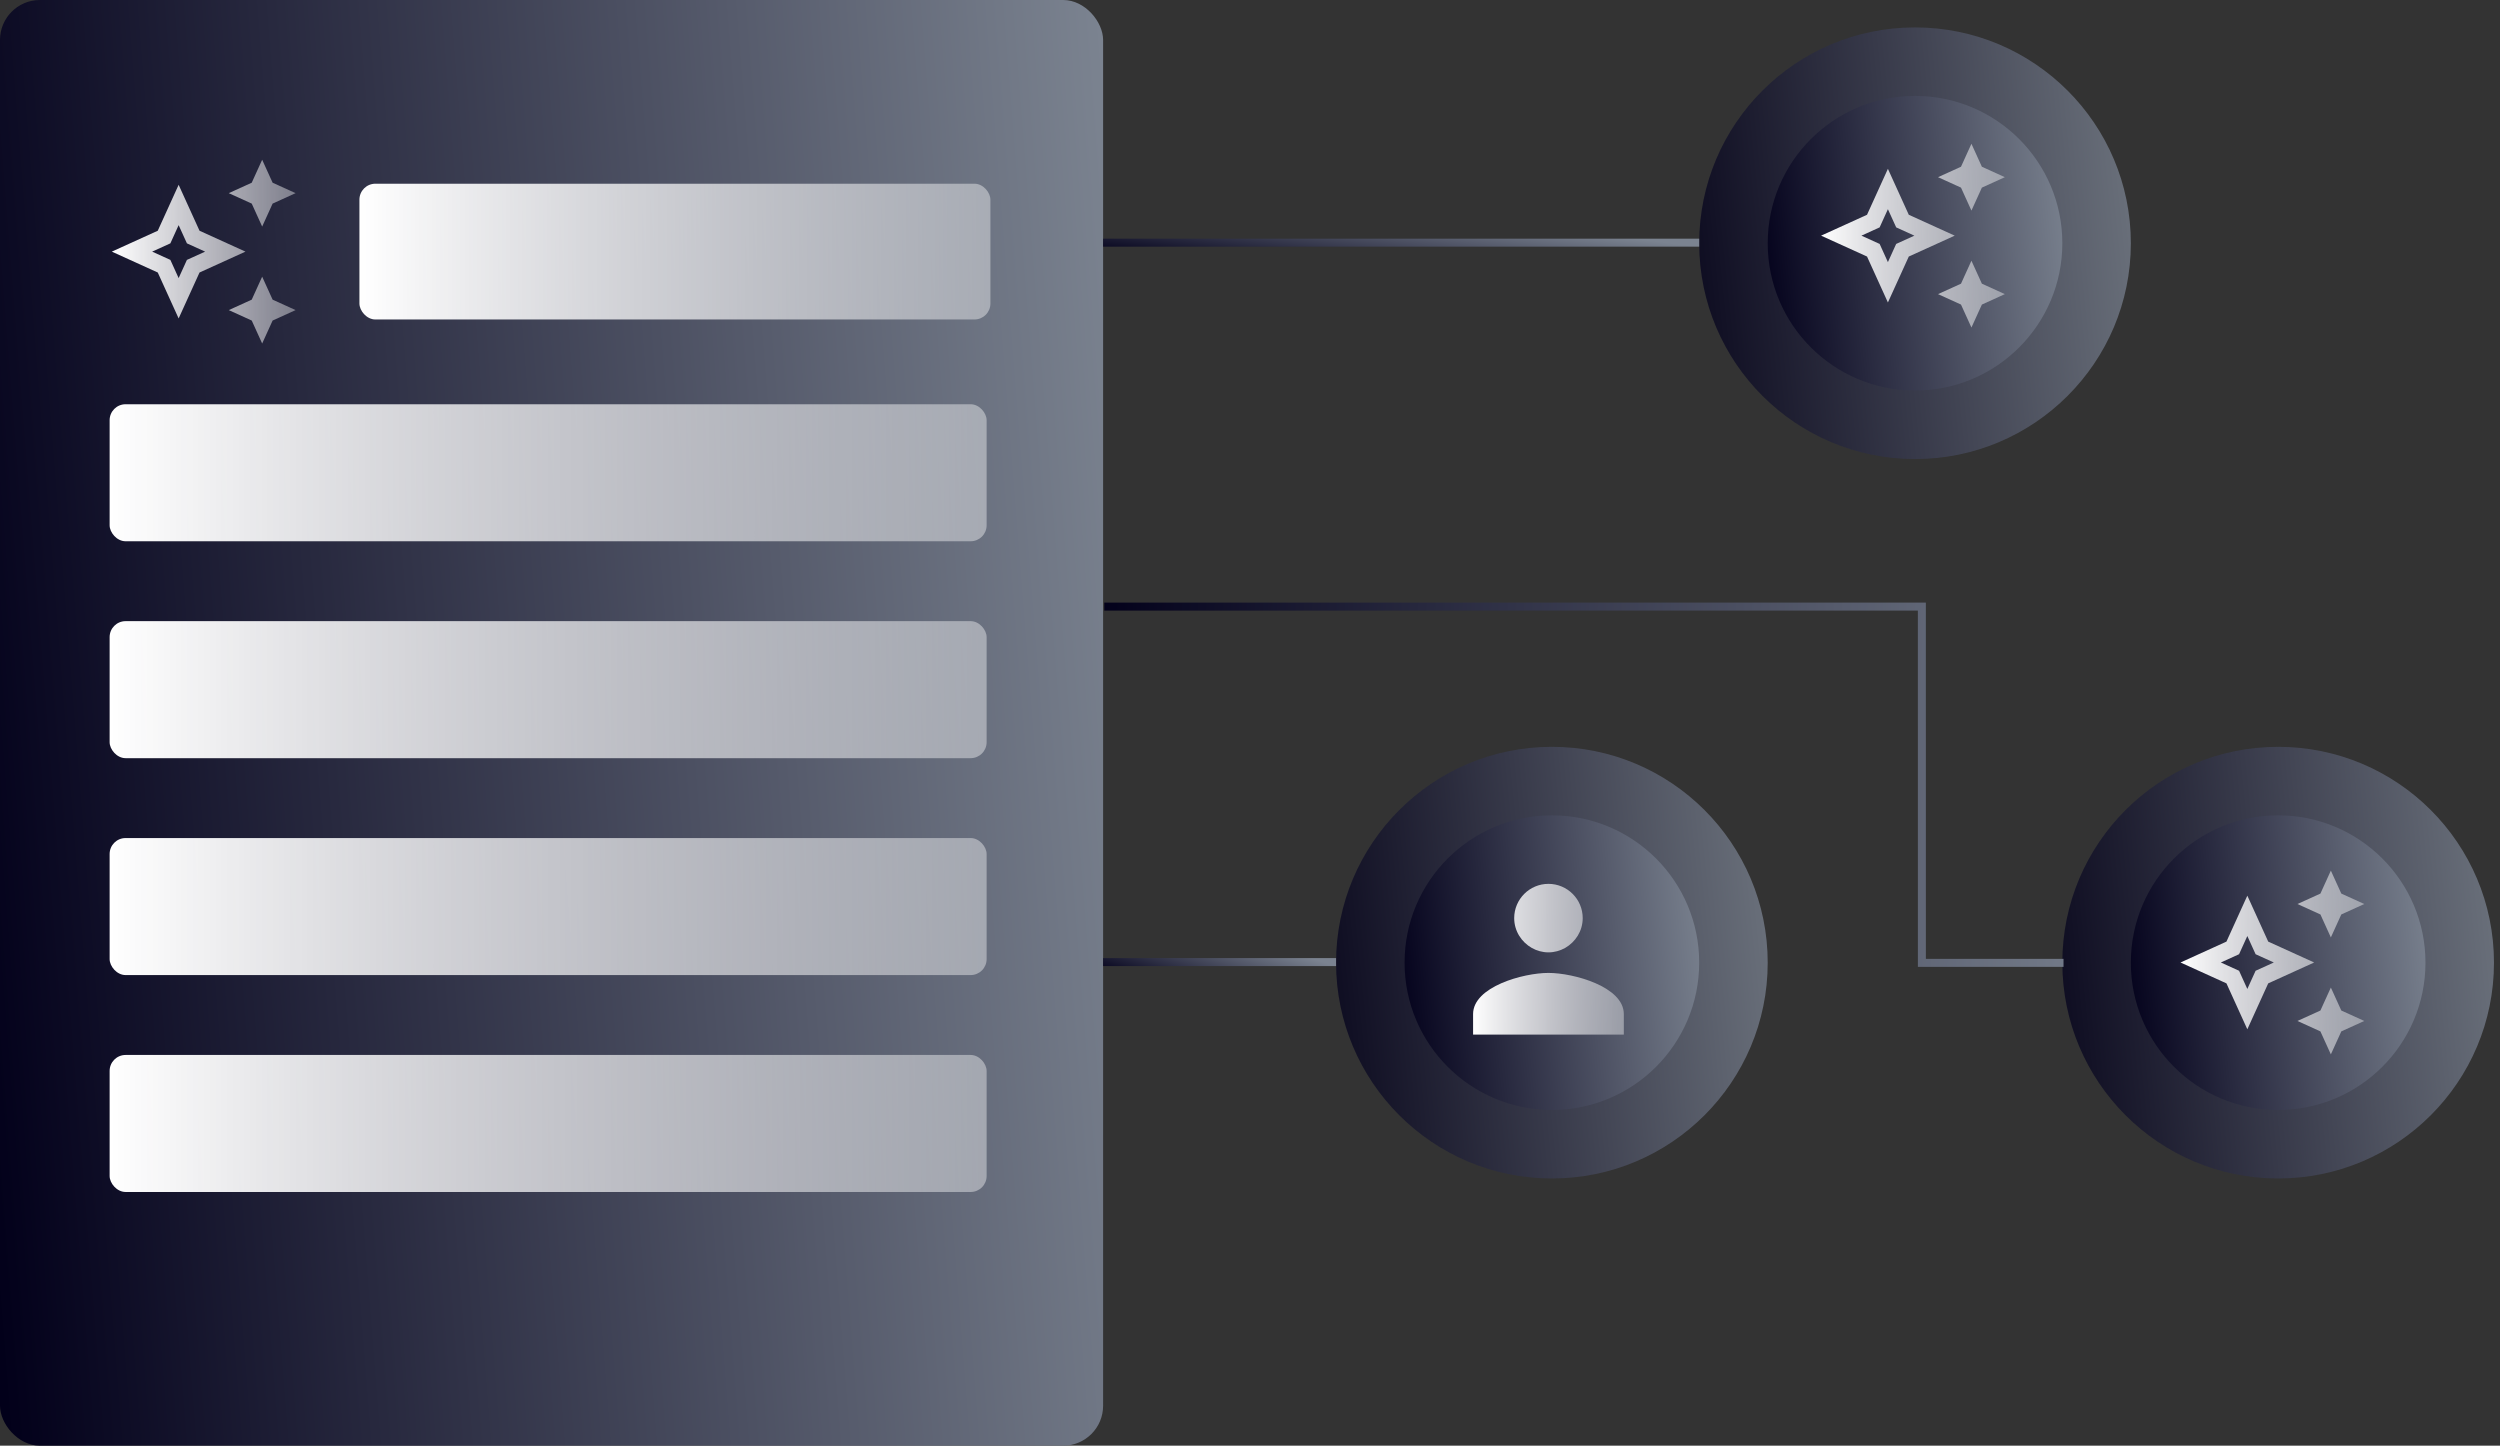 <svg width="313" height="181" viewBox="0 0 313 181" fill="none" xmlns="http://www.w3.org/2000/svg">
<rect x="0" y="0" width="313" height="181" fill="#333333" stroke="none"/>
<circle cx="239.761" cy="30.453" r="27.021" fill="url(#paint0_linear_1563_35)" fill-opacity="0.8"/>
<circle cx="239.761" cy="30.453" r="18.443" fill="url(#paint1_linear_1563_35)"/>
<circle cx="194.296" cy="120.524" r="27.021" fill="url(#paint2_linear_1563_35)" fill-opacity="0.8"/>
<circle cx="194.296" cy="120.524" r="18.443" fill="url(#paint3_linear_1563_35)"/>
<path d="M193.867 121.81C190.711 121.81 184.431 123.543 184.431 126.957V129.531H203.303V126.957C203.303 123.543 197.024 121.81 193.867 121.81ZM195.943 118.688C197.247 117.95 198.156 116.56 198.156 114.948C198.156 112.58 196.235 110.659 193.867 110.659C191.5 110.659 189.578 112.58 189.578 114.948C189.578 116.56 190.487 117.95 191.791 118.688C192.409 119.031 193.112 119.237 193.867 119.237C194.622 119.237 195.326 119.031 195.943 118.688Z" fill="url(#paint4_linear_1563_35)"/>
<circle cx="285.225" cy="120.524" r="27.021" fill="url(#paint5_linear_1563_35)" fill-opacity="0.8"/>
<circle cx="285.225" cy="120.524" r="18.443" fill="url(#paint6_linear_1563_35)"/>
<rect width="138.109" height="181" rx="5" fill="url(#paint7_linear_1563_35)"/>
<rect x="45" y="23" width="79" height="17" rx="2" fill="url(#paint8_linear_1563_35)"/>
<rect x="13.725" y="50.611" width="109.801" height="17.156" rx="2" fill="url(#paint9_linear_1563_35)"/>
<rect x="13.725" y="77.768" width="109.801" height="17.156" rx="2" fill="url(#paint10_linear_1563_35)"/>
<rect x="13.725" y="104.924" width="109.801" height="17.156" rx="2" fill="url(#paint11_linear_1563_35)"/>
<rect x="13.725" y="132.081" width="109.801" height="17.156" rx="2" fill="url(#paint12_linear_1563_35)"/>
<line x1="138.109" y1="30.382" x2="212.739" y2="30.382" stroke="url(#paint13_linear_1563_35)"/>
<line x1="138.109" y1="120.453" x2="167.275" y2="120.453" stroke="url(#paint14_linear_1563_35)"/>
<path d="M138.258 75.944L240.618 75.944L240.619 120.551L258.353 120.551" stroke="url(#paint15_linear_1563_35)"/>
<path d="M291.824 117.366L293.132 114.49L296.008 113.183L293.132 111.876L291.824 109L290.517 111.876L287.641 113.183L290.517 114.49L291.824 117.366Z" fill="url(#paint16_linear_1563_35)"/>
<path d="M291.824 123.641L290.517 126.517L287.641 127.824L290.517 129.132L291.824 132.008L293.132 129.132L296.008 127.824L293.132 126.517L291.824 123.641Z" fill="url(#paint17_linear_1563_35)"/>
<path d="M283.981 117.889L281.366 112.137L278.752 117.889L273 120.504L278.752 123.118L281.366 128.87L283.981 123.118L289.733 120.504L283.981 117.889ZM282.402 121.539L281.366 123.819L280.331 121.539L278.051 120.504L280.331 119.468L281.366 117.189L282.402 119.468L284.682 120.504L282.402 121.539Z" fill="url(#paint18_linear_1563_35)"/>
<path d="M246.824 26.366L248.132 23.49L251.008 22.183L248.132 20.876L246.824 18L245.517 20.876L242.641 22.183L245.517 23.49L246.824 26.366Z" fill="url(#paint19_linear_1563_35)"/>
<path d="M246.824 32.641L245.517 35.517L242.641 36.824L245.517 38.132L246.824 41.008L248.132 38.132L251.008 36.824L248.132 35.517L246.824 32.641Z" fill="url(#paint20_linear_1563_35)"/>
<path d="M238.981 26.889L236.366 21.137L233.752 26.889L228 29.504L233.752 32.118L236.366 37.87L238.981 32.118L244.733 29.504L238.981 26.889ZM237.402 30.539L236.366 32.819L235.331 30.539L233.051 29.504L235.331 28.468L236.366 26.189L237.402 28.468L239.682 29.504L237.402 30.539Z" fill="url(#paint21_linear_1563_35)"/>
<path d="M32.824 28.366L34.132 25.49L37.008 24.183L34.132 22.876L32.824 20L31.517 22.876L28.641 24.183L31.517 25.49L32.824 28.366Z" fill="url(#paint22_linear_1563_35)"/>
<path d="M32.824 34.641L31.517 37.517L28.641 38.824L31.517 40.132L32.824 43.008L34.132 40.132L37.008 38.824L34.132 37.517L32.824 34.641Z" fill="url(#paint23_linear_1563_35)"/>
<path d="M24.981 28.889L22.366 23.137L19.752 28.889L14 31.504L19.752 34.118L22.366 39.87L24.981 34.118L30.733 31.504L24.981 28.889ZM23.402 32.539L22.366 34.819L21.331 32.539L19.051 31.504L21.331 30.468L22.366 28.189L23.402 30.468L25.681 31.504L23.402 32.539Z" fill="url(#paint24_linear_1563_35)"/>
<defs>
<linearGradient id="paint0_linear_1563_35" x1="212.739" y1="53.784" x2="271.228" y2="47.702" gradientUnits="userSpaceOnUse">
<stop stop-color="#02001A"/>
<stop offset="1" stop-color="#7B8390"/>
</linearGradient>
<linearGradient id="paint1_linear_1563_35" x1="221.318" y1="46.377" x2="261.238" y2="42.226" gradientUnits="userSpaceOnUse">
<stop stop-color="#02001A"/>
<stop offset="1" stop-color="#7B8390"/>
</linearGradient>
<linearGradient id="paint2_linear_1563_35" x1="167.275" y1="143.855" x2="225.763" y2="137.773" gradientUnits="userSpaceOnUse">
<stop stop-color="#02001A"/>
<stop offset="1" stop-color="#7B8390"/>
</linearGradient>
<linearGradient id="paint3_linear_1563_35" x1="175.853" y1="136.448" x2="215.774" y2="132.297" gradientUnits="userSpaceOnUse">
<stop stop-color="#02001A"/>
<stop offset="1" stop-color="#7B8390"/>
</linearGradient>
<linearGradient id="paint4_linear_1563_35" x1="184.431" y1="120.095" x2="203.303" y2="120.095" gradientUnits="userSpaceOnUse">
<stop stop-color="white"/>
<stop offset="1" stop-color="white" stop-opacity="0.4"/>
</linearGradient>
<linearGradient id="paint5_linear_1563_35" x1="258.204" y1="143.855" x2="316.692" y2="137.773" gradientUnits="userSpaceOnUse">
<stop stop-color="#02001A"/>
<stop offset="1" stop-color="#7B8390"/>
</linearGradient>
<linearGradient id="paint6_linear_1563_35" x1="266.782" y1="136.448" x2="306.703" y2="132.297" gradientUnits="userSpaceOnUse">
<stop stop-color="#02001A"/>
<stop offset="1" stop-color="#7B8390"/>
</linearGradient>
<linearGradient id="paint7_linear_1563_35" x1="-2.40457e-06" y1="168.643" x2="150.141" y2="156.729" gradientUnits="userSpaceOnUse">
<stop stop-color="#02001A"/>
<stop offset="1" stop-color="#7B8390"/>
</linearGradient>
<linearGradient id="paint8_linear_1563_35" x1="45" y1="31.5" x2="124" y2="31.5" gradientUnits="userSpaceOnUse">
<stop stop-color="white"/>
<stop offset="1" stop-color="white" stop-opacity="0.4"/>
</linearGradient>
<linearGradient id="paint9_linear_1563_35" x1="13.725" y1="59.19" x2="123.526" y2="59.19" gradientUnits="userSpaceOnUse">
<stop stop-color="white"/>
<stop offset="1" stop-color="white" stop-opacity="0.4"/>
</linearGradient>
<linearGradient id="paint10_linear_1563_35" x1="13.725" y1="86.346" x2="123.526" y2="86.346" gradientUnits="userSpaceOnUse">
<stop stop-color="white"/>
<stop offset="1" stop-color="white" stop-opacity="0.4"/>
</linearGradient>
<linearGradient id="paint11_linear_1563_35" x1="13.725" y1="113.503" x2="123.526" y2="113.503" gradientUnits="userSpaceOnUse">
<stop stop-color="white"/>
<stop offset="1" stop-color="white" stop-opacity="0.4"/>
</linearGradient>
<linearGradient id="paint12_linear_1563_35" x1="13.725" y1="140.659" x2="123.526" y2="140.659" gradientUnits="userSpaceOnUse">
<stop stop-color="white"/>
<stop offset="1" stop-color="white" stop-opacity="0.4"/>
</linearGradient>
<linearGradient id="paint13_linear_1563_35" x1="138.109" y1="31.813" x2="139.442" y2="21.465" gradientUnits="userSpaceOnUse">
<stop stop-color="#02001A"/>
<stop offset="1" stop-color="#7B8390"/>
</linearGradient>
<linearGradient id="paint14_linear_1563_35" x1="138.109" y1="121.884" x2="141.237" y2="112.396" gradientUnits="userSpaceOnUse">
<stop stop-color="#02001A"/>
<stop offset="1" stop-color="#7B8390"/>
</linearGradient>
<linearGradient id="paint15_linear_1563_35" x1="137.102" y1="79.056" x2="270.49" y2="85.358" gradientUnits="userSpaceOnUse">
<stop stop-color="#02001A"/>
<stop offset="1" stop-color="#7B8390"/>
</linearGradient>
<linearGradient id="paint16_linear_1563_35" x1="273" y1="120.504" x2="296.008" y2="120.504" gradientUnits="userSpaceOnUse">
<stop stop-color="white"/>
<stop offset="1" stop-color="white" stop-opacity="0.4"/>
</linearGradient>
<linearGradient id="paint17_linear_1563_35" x1="273" y1="120.504" x2="296.008" y2="120.504" gradientUnits="userSpaceOnUse">
<stop stop-color="white"/>
<stop offset="1" stop-color="white" stop-opacity="0.4"/>
</linearGradient>
<linearGradient id="paint18_linear_1563_35" x1="273" y1="120.504" x2="296.008" y2="120.504" gradientUnits="userSpaceOnUse">
<stop stop-color="white"/>
<stop offset="1" stop-color="white" stop-opacity="0.4"/>
</linearGradient>
<linearGradient id="paint19_linear_1563_35" x1="228" y1="29.504" x2="251.008" y2="29.504" gradientUnits="userSpaceOnUse">
<stop stop-color="white"/>
<stop offset="1" stop-color="white" stop-opacity="0.4"/>
</linearGradient>
<linearGradient id="paint20_linear_1563_35" x1="228" y1="29.504" x2="251.008" y2="29.504" gradientUnits="userSpaceOnUse">
<stop stop-color="white"/>
<stop offset="1" stop-color="white" stop-opacity="0.4"/>
</linearGradient>
<linearGradient id="paint21_linear_1563_35" x1="228" y1="29.504" x2="251.008" y2="29.504" gradientUnits="userSpaceOnUse">
<stop stop-color="white"/>
<stop offset="1" stop-color="white" stop-opacity="0.4"/>
</linearGradient>
<linearGradient id="paint22_linear_1563_35" x1="14" y1="31.504" x2="37.008" y2="31.504" gradientUnits="userSpaceOnUse">
<stop stop-color="white"/>
<stop offset="1" stop-color="white" stop-opacity="0.4"/>
</linearGradient>
<linearGradient id="paint23_linear_1563_35" x1="14" y1="31.504" x2="37.008" y2="31.504" gradientUnits="userSpaceOnUse">
<stop stop-color="white"/>
<stop offset="1" stop-color="white" stop-opacity="0.4"/>
</linearGradient>
<linearGradient id="paint24_linear_1563_35" x1="14" y1="31.504" x2="37.008" y2="31.504" gradientUnits="userSpaceOnUse">
<stop stop-color="white"/>
<stop offset="1" stop-color="white" stop-opacity="0.4"/>
</linearGradient>
</defs>
</svg>
